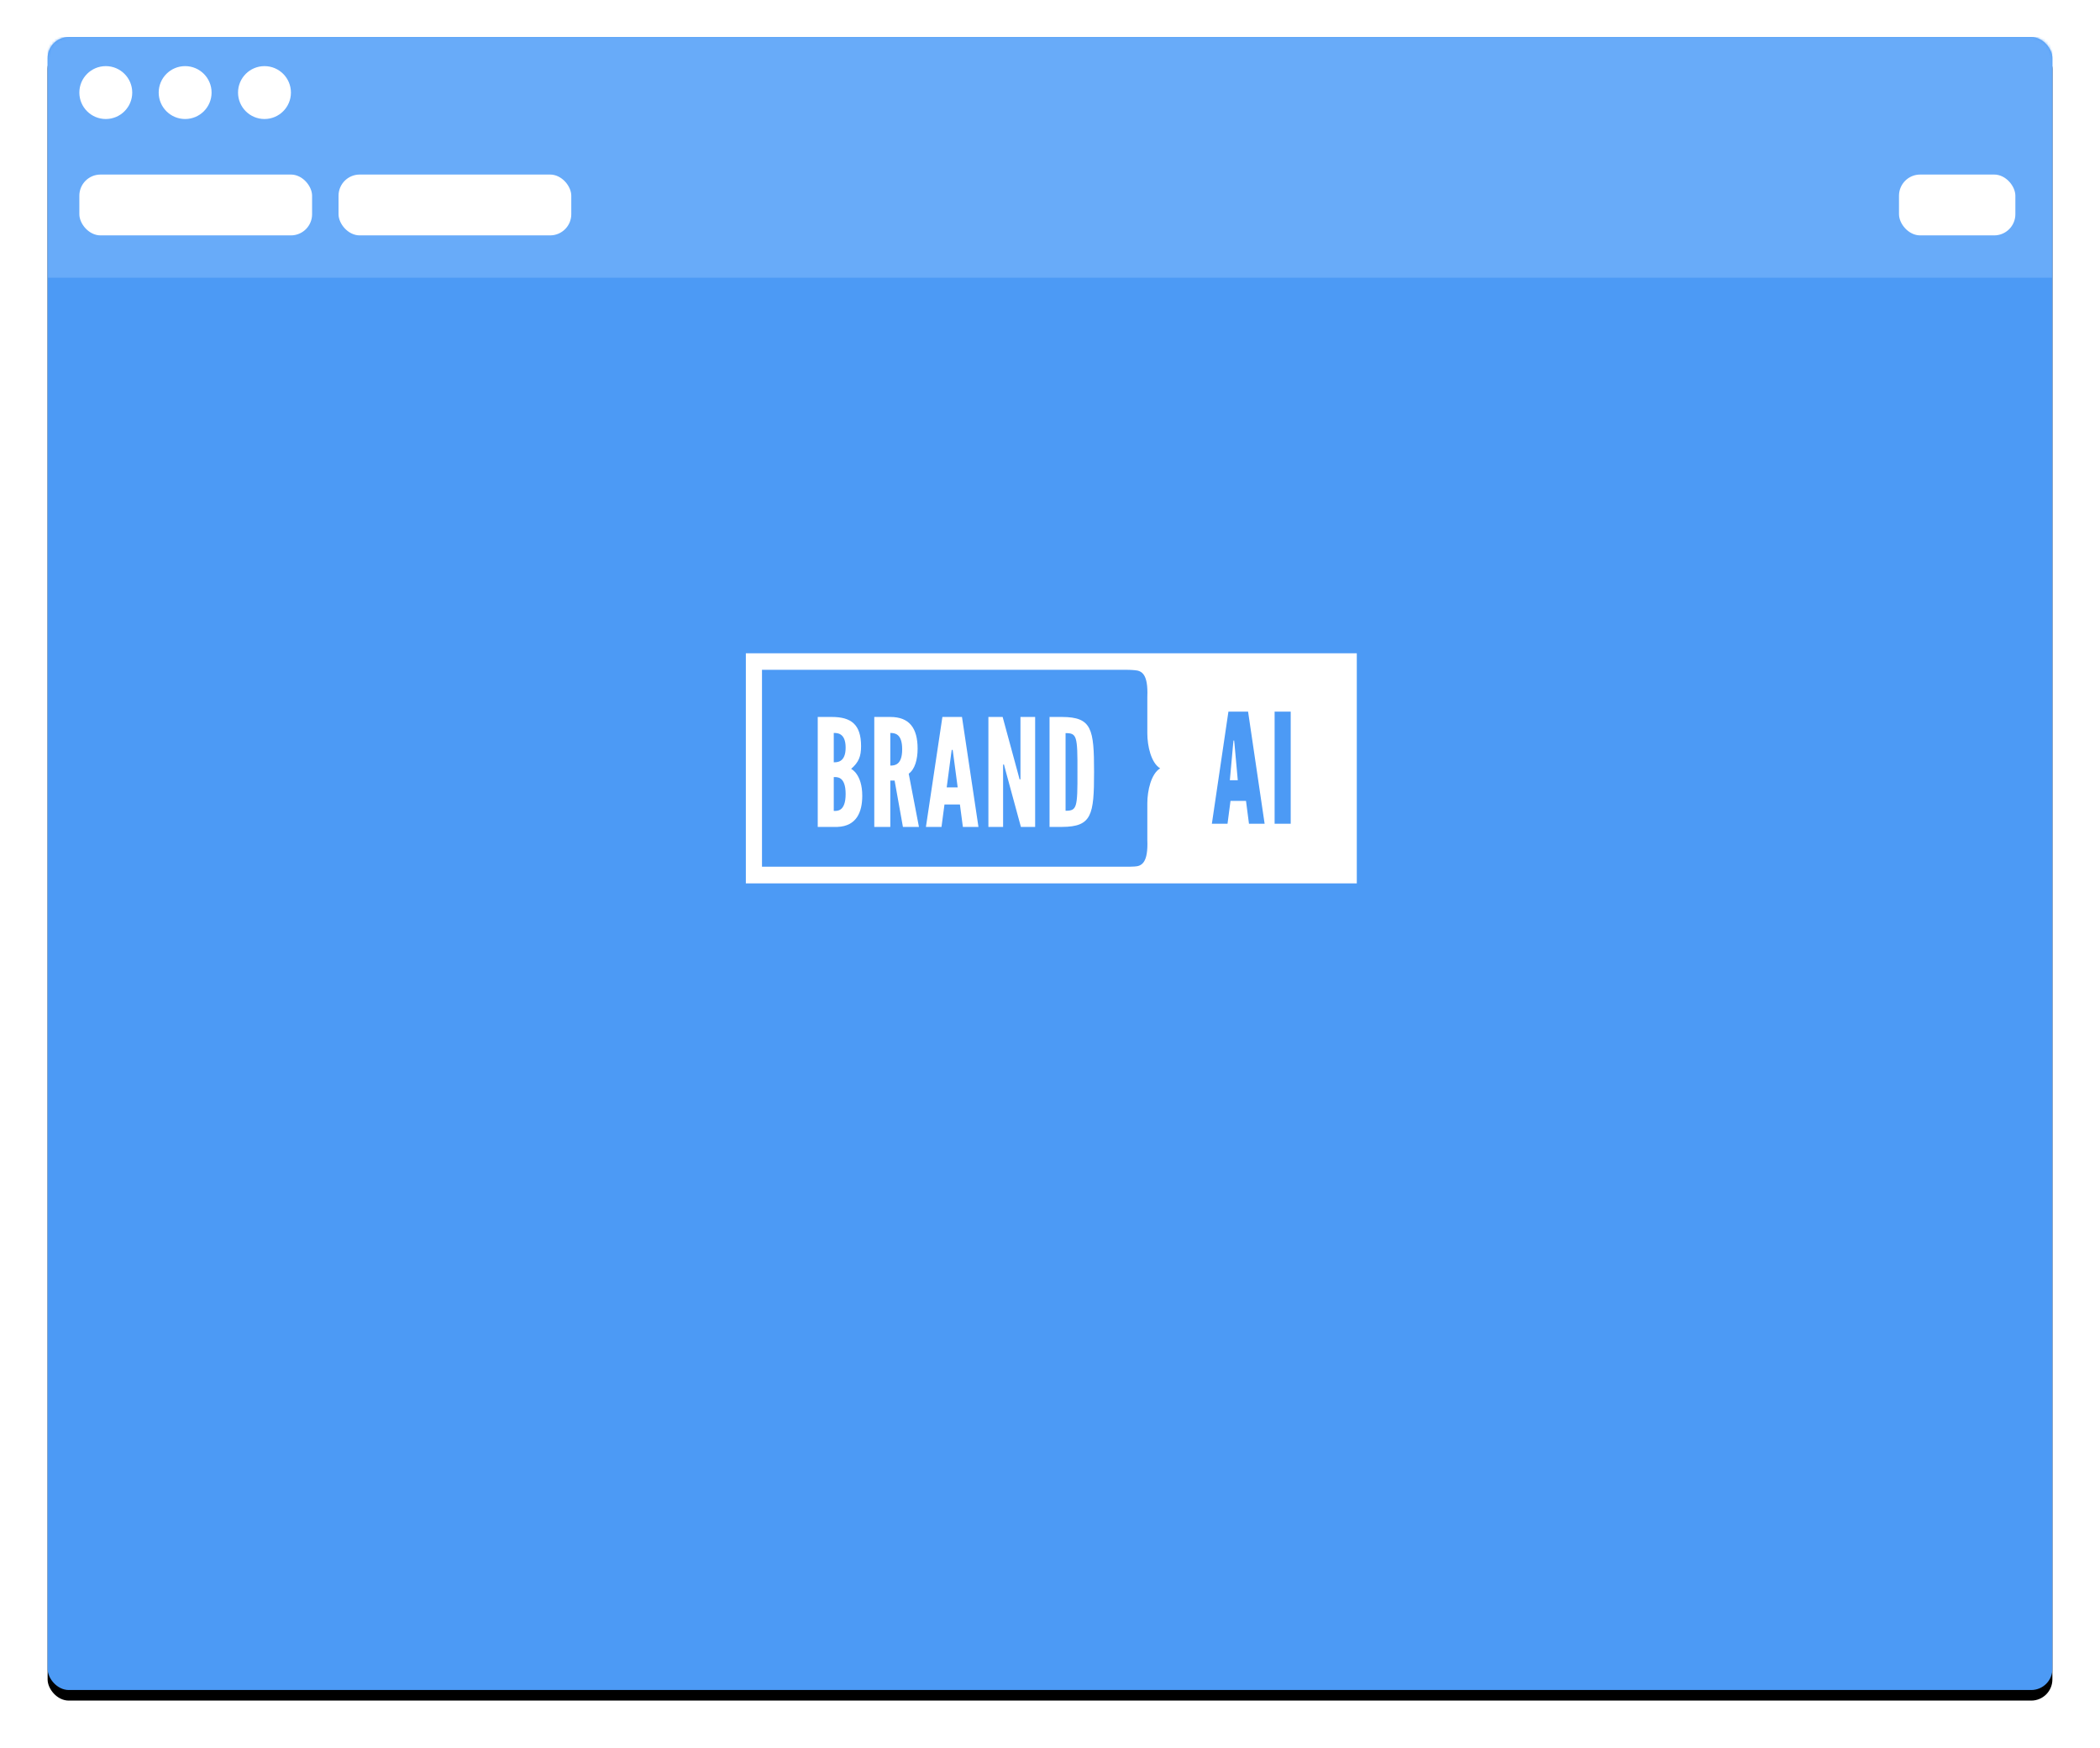 <?xml version="1.0" encoding="UTF-8"?>
<svg width="794px" height="661px" viewBox="0 0 794 661" version="1.1" xmlns="http://www.w3.org/2000/svg" xmlns:xlink="http://www.w3.org/1999/xlink">
    <!-- Generator: Sketch 48.2 (47327) - http://www.bohemiancoding.com/sketch -->
    <title>Group 2</title>
    <desc>Created with Sketch.</desc>
    <defs>
        <rect id="path-1" x="0" y="0" width="758" height="625" rx="8"></rect>
        <filter x="-3.8%" y="-4.0%" width="107.7%" height="109.3%" filterUnits="objectBoundingBox" id="filter-3">
            <feMorphology radius="3.5" operator="erode" in="SourceAlpha" result="shadowSpreadOuter1"></feMorphology>
            <feOffset dx="0" dy="4" in="shadowSpreadOuter1" result="shadowOffsetOuter1"></feOffset>
            <feGaussianBlur stdDeviation="12.5" in="shadowOffsetOuter1" result="shadowBlurOuter1"></feGaussianBlur>
            <feColorMatrix values="0 0 0 0 0   0 0 0 0 0   0 0 0 0 0  0 0 0 0.5 0" type="matrix" in="shadowBlurOuter1"></feColorMatrix>
        </filter>
    </defs>
    <g id="Desktop-HD-Copy" stroke="none" stroke-width="1" fill="none" fill-rule="evenodd" transform="translate(-323, -393)">
        <g id="Group-2" transform="translate(341, 407)">
            <g id="Rectangle">
                <g>
                    <mask id="mask-2" fill="white">
                        <use xlink:href="#path-1"></use>
                    </mask>
                    <g id="Mask">
                        <use fill="black" fill-opacity="1" filter="url(#filter-3)" xlink:href="#path-1"></use>
                        <use fill="#4C9AF5" fill-rule="evenodd" xlink:href="#path-1"></use>
                    </g>
                    <rect fill="#68ABF9" mask="url(#mask-2)" x="0" y="0" width="758" height="91"></rect>
                </g>
                <rect id="Rectangle-2" fill="#FFFFFF" x="12" y="52" width="88" height="23" rx="8"></rect>
                <rect id="Rectangle-2" fill="#FFFFFF" x="110" y="52" width="88" height="23" rx="8"></rect>
                <rect id="Rectangle-2" fill="#FFFFFF" x="700" y="52" width="44" height="23" rx="8"></rect>
                <circle id="Oval" fill="#FFFFFF" cx="22" cy="21" r="10"></circle>
                <circle id="Oval" fill="#FFFFFF" cx="52" cy="21" r="10"></circle>
                <circle id="Oval" fill="#FFFFFF" cx="82" cy="21" r="10"></circle>
            </g>
            <g id="logo-big" transform="translate(264, 233)">
                <g id="Group" transform="translate(27, 24)" fill="#FFFFFF" fill-rule="nonzero">
                    <path d="M0.183,41.658 L0.183,0.087 C0.183,0.087 3.213,0.087 5.514,0.087 C12.752,0.087 16.567,2.859 16.567,11.117 C16.567,14.962 15.726,17.168 12.808,19.714 C12.808,19.714 17.016,21.637 17.016,29.894 C17.016,36.003 14.884,41.376 7.646,41.658 L0.183,41.658 Z M6.243,6.139 L6.243,17.224 C7.366,17.224 10.732,17.395 10.732,11.683 C10.732,5.97 7.366,6.139 6.243,6.139 Z M6.243,22.824 L6.243,35.607 C7.366,35.607 10.732,36.059 10.732,29.215 C10.732,22.371 7.366,22.824 6.243,22.824 Z" id="Shape"></path>
                    <path d="M32.391,41.658 L29.248,24.125 L27.621,24.125 L27.621,41.658 L21.562,41.658 L21.562,0.087 L27.622,0.087 C34.804,0.087 37.946,4.273 37.946,12.078 C37.946,16.207 36.879,19.94 34.579,21.524 L38.451,41.658 L32.391,41.658 L32.391,41.658 Z M27.621,6.139 L27.621,18.469 C29.304,18.469 32.11,18.243 32.11,12.304 C32.11,6.366 29.304,6.139 27.621,6.139 Z" id="Shape"></path>
                    <path d="M41.088,41.658 L47.316,0.088 L54.722,0.088 L60.951,41.658 L55.059,41.658 L53.937,33.175 L48.102,33.175 L46.979,41.658 L41.088,41.658 Z M51.356,13.605 L51.188,12.53 L50.851,12.53 L50.683,13.605 L48.943,26.727 L53.096,26.727 L51.356,13.605 Z" id="Shape"></path>
                    <polygon id="Shape" points="71.107 19.996 70.602 18.073 70.265 18.073 70.265 19.996 70.265 41.658 64.71 41.658 64.71 0.087 70.097 0.087 75.988 21.749 76.493 23.673 76.829 23.673 76.829 21.749 76.829 0.087 82.384 0.087 82.384 41.658 76.998 41.658"></polygon>
                    <path d="M92.597,41.658 L87.828,41.658 L87.828,0.087 L92.597,0.087 C103.818,0.144 104.661,4.612 104.661,20.901 C104.661,37.134 103.819,41.602 92.597,41.658 Z M93.888,35.55 C98.152,35.55 98.433,34.475 98.376,20.844 C98.433,7.27 98.152,6.196 93.888,6.196 L93.888,35.55 Z" id="Shape"></path>
                </g>
                <path d="M151.17,33.241 L151.17,33.154 L151.17,33.008 L151.17,32.987 L151.17,32.922 L151.17,32.899 L151.17,32.754 L151.17,32.667 L151.17,27.791 L151.17,26.388 L151.17,25.861 L151.17,22.278 L151.17,19.252 C151.507,10.712 149.157,9.316 146.34,9.148 C146.014,9.129 145.387,9.047 144.553,9.029 C143.245,9.001 143.34,9.002 142.868,9 L6,9 L6,84 L144.453,84 C144.838,83.988 145.407,83.967 146.34,83.927 C149.159,83.802 151.507,82.362 151.17,73.822 L151.17,70.797 L151.17,67.215 L151.17,66.687 L151.17,66.593 L151.17,66.433 L151.17,60.409 L151.17,60.322 L151.17,60.176 L151.17,60.155 L151.17,60.09 L151.17,60.068 L151.17,59.922 L151.17,59.836 C151.17,55.069 152.591,48.602 156,46.538 C152.591,44.475 151.17,38.007 151.17,33.241 Z" id="Shape"></path>
                <polygon id="Shape" fill="#FFFFFF" fill-rule="nonzero" points="184.622 33 184.378 33 184.257 34.136 183 48 186 48 184.743 34.136"></polygon>
                <path d="M0,0 L0,87 L231,87 L231,0 L0,0 Z M151.799,56.717 L151.799,56.802 L151.799,56.947 L151.799,56.969 L151.799,57.033 L151.799,57.054 L151.799,57.199 L151.799,57.286 L151.799,63.265 L151.799,63.425 L151.799,63.517 L151.799,64.041 L151.799,67.598 L151.799,70.601 C152.137,79.08 149.781,80.51 146.951,80.633 C146.015,80.673 145.445,80.694 145.057,80.705 L6.105,80.705 L6.105,6.249 L143.467,6.249 C143.942,6.251 143.846,6.25 145.158,6.278 C145.995,6.296 146.625,6.377 146.951,6.396 C149.779,6.562 152.138,7.949 151.799,16.427 L151.799,19.431 L151.799,22.988 L151.799,23.511 L151.799,24.904 L151.799,29.744 L151.799,29.831 L151.799,29.975 L151.799,29.997 L151.799,30.062 L151.799,30.083 L151.799,30.228 L151.799,30.314 C151.799,35.046 153.225,41.467 156.646,43.514 C153.225,45.564 151.799,51.984 151.799,56.717 Z M190.233,64.465 L189.107,55.814 L183.247,55.814 L182.119,64.465 L176.203,64.465 L182.458,22.075 L189.895,22.075 L196.149,64.465 L190.233,64.465 Z M206.01,64.465 L199.925,64.465 L199.925,22.074 L206.01,22.074 L206.01,64.465 Z" id="Shape" fill="#FFFFFF" fill-rule="nonzero"></path>
            </g>
        </g>
    </g>
</svg>